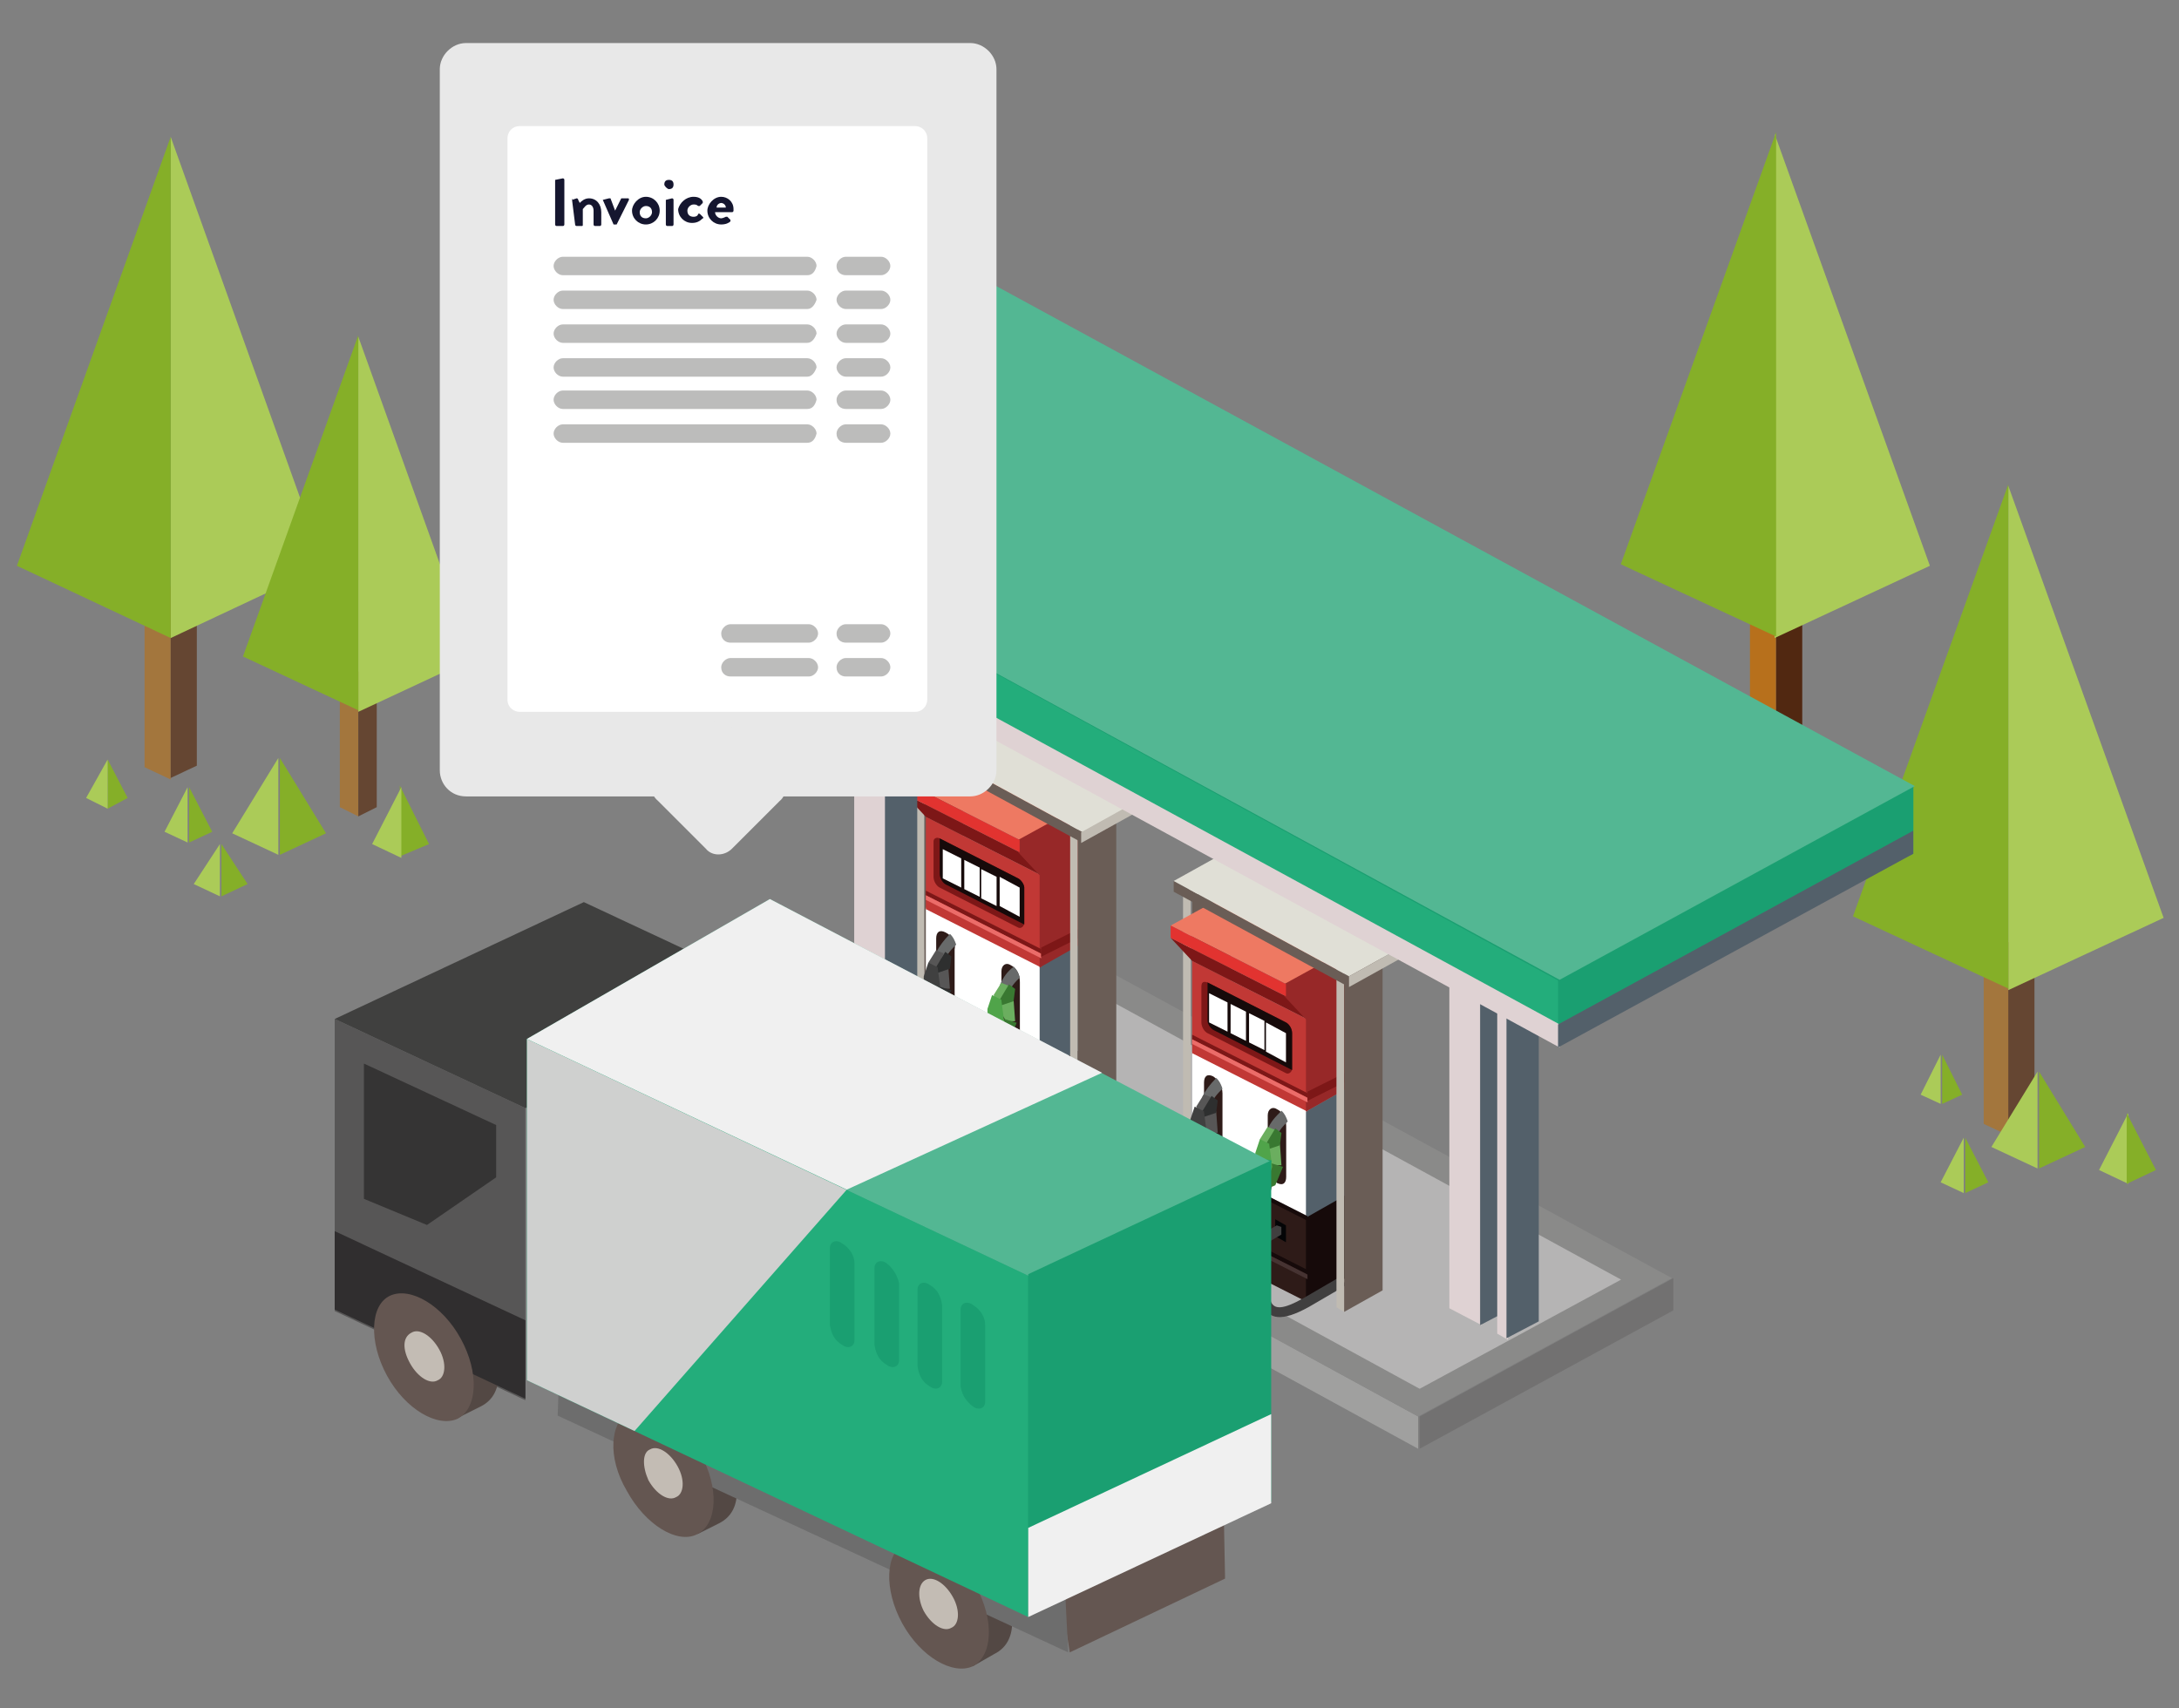 <?xml version="1.0" encoding="utf-8"?>
<!-- Generator: Adobe Illustrator 25.2.3, SVG Export Plug-In . SVG Version: 6.00 Build 0)  -->
<svg version="1.1" id="Layer_1" xmlns="http://www.w3.org/2000/svg" xmlns:xlink="http://www.w3.org/1999/xlink" x="0px" y="0px"
	 viewBox="0 0 141.7 111.1" style="enable-background:new 0 0 141.7 111.1;" xml:space="preserve">
<rect x="0" y="0" width="141.7" height="111.1" fill="#808080" stroke="none"/>
<style type="text/css">
	.st0{fill-rule:evenodd;clip-rule:evenodd;fill:#B7701C;}
	.st1{fill-rule:evenodd;clip-rule:evenodd;fill:#512811;}
	.st2{fill-rule:evenodd;clip-rule:evenodd;fill:#ABCB58;}
	.st3{fill-rule:evenodd;clip-rule:evenodd;fill:#85AF28;}
	.st4{fill-rule:evenodd;clip-rule:evenodd;fill:#A3763D;}
	.st5{fill-rule:evenodd;clip-rule:evenodd;fill:#654632;}
	.st6{fill-rule:evenodd;clip-rule:evenodd;fill:#A0A09F;}
	.st7{fill-rule:evenodd;clip-rule:evenodd;fill:#727171;}
	.st8{fill-rule:evenodd;clip-rule:evenodd;fill:#8A8A89;}
	.st9{fill-rule:evenodd;clip-rule:evenodd;fill:#B5B4B4;}
	.st10{fill-rule:evenodd;clip-rule:evenodd;fill:#C0BBB2;}
	.st11{fill-rule:evenodd;clip-rule:evenodd;fill:#E0DFD6;}
	.st12{fill-rule:evenodd;clip-rule:evenodd;fill:#6A5D56;}
	.st13{fill-rule:evenodd;clip-rule:evenodd;fill:#2E1B18;}
	.st14{fill-rule:evenodd;clip-rule:evenodd;fill:#7D1717;}
	.st15{fill-rule:evenodd;clip-rule:evenodd;fill:#160A0A;}
	.st16{fill-rule:evenodd;clip-rule:evenodd;fill:#EE7962;}
	.st17{fill-rule:evenodd;clip-rule:evenodd;fill:#FFFFFF;}
	.st18{fill-rule:evenodd;clip-rule:evenodd;fill:#53606A;}
	.st19{fill-rule:evenodd;clip-rule:evenodd;fill:#C13835;}
	.st20{fill-rule:evenodd;clip-rule:evenodd;fill:#972828;}
	.st21{fill-rule:evenodd;clip-rule:evenodd;fill:#463332;}
	.st22{fill-rule:evenodd;clip-rule:evenodd;fill:#EB6C69;}
	.st23{fill-rule:evenodd;clip-rule:evenodd;fill:#E23330;}
	.st24{fill-rule:evenodd;clip-rule:evenodd;fill:#040506;}
	.st25{fill-rule:evenodd;clip-rule:evenodd;fill:#403F3F;}
	.st26{fill-rule:evenodd;clip-rule:evenodd;fill:#686A6A;}
	.st27{fill-rule:evenodd;clip-rule:evenodd;fill:#303031;}
	.st28{fill-rule:evenodd;clip-rule:evenodd;fill:#6BAE5F;}
	.st29{fill-rule:evenodd;clip-rule:evenodd;fill:#397831;}
	.st30{fill-rule:evenodd;clip-rule:evenodd;fill:#50A44A;}
	.st31{fill-rule:evenodd;clip-rule:evenodd;fill:#575656;}
	.st32{fill-rule:evenodd;clip-rule:evenodd;fill:#2E2F2F;}
	.st33{fill-rule:evenodd;clip-rule:evenodd;fill:#404040;}
	.st34{fill-rule:evenodd;clip-rule:evenodd;fill:#DFD2D3;}
	.st35{fill:#1A9F71;}
	.st36{fill-rule:evenodd;clip-rule:evenodd;fill:#23AD7B;}
	.st37{fill-rule:evenodd;clip-rule:evenodd;fill:#1A9F71;}
	.st38{fill-rule:evenodd;clip-rule:evenodd;fill:#53B793;}
	.st39{fill-rule:evenodd;clip-rule:evenodd;fill:#40403F;}
	.st40{fill-rule:evenodd;clip-rule:evenodd;fill:#645651;}
	.st41{fill-rule:evenodd;clip-rule:evenodd;fill:#534844;}
	.st42{fill-rule:evenodd;clip-rule:evenodd;fill:#6D6D6D;}
	.st43{fill-rule:evenodd;clip-rule:evenodd;fill:#C3BCB4;}
	.st44{fill-rule:evenodd;clip-rule:evenodd;fill:#CFD0CF;}
	.st45{fill-rule:evenodd;clip-rule:evenodd;fill:#F0F0F0;}
	.st46{fill-rule:evenodd;clip-rule:evenodd;fill:#302E2F;}
	.st47{fill-rule:evenodd;clip-rule:evenodd;fill:#353434;}
	.st48{fill-rule:evenodd;clip-rule:evenodd;fill:#E8E8E8;}
	.st49{fill-rule:evenodd;clip-rule:evenodd;fill:#BCBCBB;}
	.st50{fill:#15162F;}
</style>
<g>
	<g>
		<g>
			<path id="Path_19_1_" class="st0" d="M113.8,49.9V37.3l1.7,0.8v12.6L113.8,49.9z"/>
			<path id="Path_20_1_" class="st1" d="M115.5,50.7V38.1l1-0.8h0.7v12.6L115.5,50.7z"/>
			<path id="Path_22_1_" class="st2" d="M115.4,41.5l0-32.8l10.1,28.1L115.4,41.5z"/>
			<path id="Path_21_1_" class="st3" d="M105.4,36.7l10.1-28.1l0,32.8L105.4,36.7z"/>
		</g>
		<g>
			<path id="Path_33_5_" class="st4" d="M129,73.1V60.5l1.7,0.8v12.6L129,73.1z"/>
			<path id="Path_34_5_" class="st5" d="M130.6,73.9V61.3l1-0.8h0.7v12.6L130.6,73.9z"/>
			<path id="Path_36_5_" class="st2" d="M130.6,64.4l0-32.8l10.1,28.1L130.6,64.4z"/>
			<path id="Path_145_5_" class="st2" d="M129.5,74.6l3,1.4v-6.3L129.5,74.6z"/>
			<path id="Path_147_1_" class="st2" d="M126.2,76.9l1.5,0.7v-3.6L126.2,76.9z"/>
			<path id="Path_149_5_" class="st2" d="M124.9,71.2l1.3,0.6v-3.2L124.9,71.2z"/>
			<path id="Path_151_5_" class="st2" d="M136.5,76.1l1.9,0.9v-4.6L136.5,76.1z"/>
			<path id="Path_35_5_" class="st3" d="M120.5,59.6l10.1-28.1l0,32.8L120.5,59.6z"/>
			<path id="Path_144_5_" class="st3" d="M135.6,74.6l-3,1.4v-6.3L135.6,74.6z"/>
			<path id="Path_146_1_" class="st3" d="M129.3,76.9l-1.5,0.7v-3.6L129.3,76.9z"/>
			<path id="Path_148_5_" class="st3" d="M127.6,71.2l-1.3,0.6v-3.2L127.6,71.2z"/>
			<path id="Path_150_5_" class="st3" d="M140.2,76.1l-1.9,0.9v-4.6L140.2,76.1z"/>
		</g>
		<g>
			<path id="Path_1_2_" class="st4" d="M9.4,49.9V37.4l1.7,0.8v12.5L9.4,49.9z"/>
			<path id="Path_2_2_" class="st5" d="M11.1,50.6V38.1l1-0.8h0.7v12.5L11.1,50.6z"/>
			<path id="Path_4_2_" class="st2" d="M11.1,41.5l0-32.6l10,27.9L11.1,41.5z"/>
			<path id="Path_3_2_" class="st3" d="M1.1,36.8l10-27.9l0,32.6L1.1,36.8z"/>
		</g>
		<path id="Path_5_2_" class="st3" d="M21.2,54.2l-3,1.4v-6.3L21.2,54.2z"/>
		<path id="Path_7_2_" class="st3" d="M13.8,54.1l-1.5,0.7v-3.6L13.8,54.1z"/>
		<path id="Path_9_2_" class="st3" d="M8.3,51.9L7,52.6v-3.2L8.3,51.9z"/>
		<path id="Path_11_2_" class="st3" d="M27.9,54.9L26,55.7v-4.6L27.9,54.9z"/>
		<path id="Path_13_2_" class="st3" d="M16.1,57.5l-1.7,0.8v-3.4L16.1,57.5z"/>
		<g>
			<path id="Path_15_3_" class="st4" d="M22.1,52.5v-9.4l1.2,0.6v9.4L22.1,52.5z"/>
			<path id="Path_16_3_" class="st5" d="M23.3,53.1v-9.4l0.7-0.6h0.5v9.4L23.3,53.1z"/>
			<path id="Path_18_3_" class="st2" d="M23.3,46.3l0-24.4l7.5,20.9L23.3,46.3z"/>
			<path id="Path_17_3_" class="st3" d="M15.8,42.7l7.5-20.9l0,24.4L15.8,42.7z"/>
		</g>
		<path id="Path_6_2_" class="st2" d="M15.1,54.2l3,1.4v-6.3L15.1,54.2z"/>
		<path id="Path_8_2_" class="st2" d="M10.7,54.1l1.5,0.7v-3.6L10.7,54.1z"/>
		<path id="Path_10_2_" class="st2" d="M5.6,51.9L7,52.6v-3.2L5.6,51.9z"/>
		<path id="Path_12_2_" class="st2" d="M24.2,54.9l1.9,0.9v-4.6L24.2,54.9z"/>
		<path id="Path_14_2_" class="st2" d="M12.6,57.5l1.7,0.8v-3.4L12.6,57.5z"/>
		<g id="Group_27_1_" transform="translate(1330.42 441.63)">
			<path id="Path_37_1_" class="st6" d="M-1283.9-372.4v-2.1l45.7,25l0,2.1L-1283.9-372.4z"/>
			<path id="Path_38_1_" class="st7" d="M-1238.1-349.5l16.5-9v2.1l-16.5,9L-1238.1-349.5z"/>
			<path id="Path_39_1_" class="st8" d="M-1283.9-374.4l16.5-9l45.7,24.9l-16.5,9L-1283.9-374.4z"/>
			<path id="Path_40_1_" class="st9" d="M-1280.4-374.4l42.3,23.1l13.1-7.1l-42.3-23.1L-1280.4-374.4z"/>
			<g id="Group_14_1_" transform="translate(159.188 93.801)">
				<g id="Group_7_1_" transform="translate(35.808 4.35)">
					<path id="Path_41_1_" class="st10" d="M-1465.8-468.8v-22.3l0.5,0.3v22.3L-1465.8-468.8z"/>
					<path id="Path_42_1_" class="st11" d="M-1465.8-491.1l2.5-1.3l0.5,0.3l-2.5,1.4L-1465.8-491.1z"/>
					<path id="Path_43_1_" class="st12" d="M-1465.3-490.8l2.5-1.4v22.3l-2.5,1.4V-490.8z"/>
				</g>
				<path id="Path_44_1_" class="st13" d="M-1429.4-463.9v-5.5l7.5,3.8v5.5L-1429.4-463.9z"/>
				<path id="Path_45_1_" class="st14" d="M-1430.8-483.8l1.4,1.5l7.5,3.8l-1.4-1.5L-1430.8-483.8z"/>
				<path id="Path_46_1_" class="st15" d="M-1422-465.7l3.7-2.1v5.5l-3.7,2.1V-465.7z"/>
				<path id="Path_47_1_" class="st16" d="M-1430.8-484.6l5.1-2.8l7.5,3.8l-5.1,2.8L-1430.8-484.6z"/>
				<path id="Path_48_1_" class="st17" d="M-1429.4-469.5v-6.9l7.5,3.8v6.9L-1429.4-469.5z"/>
				<path id="Path_49_1_" class="st18" d="M-1422-472.6l3.7-2.1v6.9l-3.7,2.1L-1422-472.6z"/>
				<path id="Path_50_1_" class="st19" d="M-1429.4-476.3v-6l7.5,3.8v6L-1429.4-476.3z"/>
				<path id="Path_51_1_" class="st20" d="M-1422-478.5l-1.4-1.5v-0.8l0,0l5.1-2.8v9l-3.7,2.1L-1422-478.5z"/>
				<path id="Path_52_1_" class="st15" d="M-1429.4-465.7v-0.3l7.5,3.8v0.3L-1429.4-465.7z"/>
				<path id="Path_53_1_" class="st21" d="M-1429.4-465.4v-0.3l7.5,3.8v0.3L-1429.4-465.4z"/>
				<path id="Path_54_1_" class="st15" d="M-1429.4-469.2v-0.3l7.5,3.8v0.3L-1429.4-469.2z"/>
				<path id="Path_55_1_" class="st14" d="M-1429.4-477.2v-0.3l7.5,3.8v0.3L-1429.4-477.2z"/>
				<path id="Path_56_1_" class="st22" d="M-1429.4-476.9v-0.3l7.5,3.8v0.3L-1429.4-476.9z"/>
				<path id="Path_57_1_" class="st14" d="M-1418.3-475v-0.6l-3.6,1.8v0.6L-1418.3-475z"/>
				<path id="Path_58_1_" class="st14" d="M-1428.5-480.9l5.1,2.6c0.2,0.1,0.4,0.4,0.4,0.6v2.3c0,0.2-0.2,0.4-0.4,0.3l-5.1-2.6
					c-0.2-0.1-0.4-0.4-0.4-0.7v-2.3C-1428.9-480.9-1428.7-481-1428.5-480.9z"/>
				<path id="Path_59_1_" class="st15" d="M-1428.5-480.9l5.1,2.6c0.2,0.1,0.4,0.4,0.4,0.6v2.3c0,0,0,0.1,0,0.1l0,0l-5.1-2.6
					c-0.2-0.1-0.4-0.4-0.4-0.7L-1428.5-480.9C-1428.5-480.8-1428.5-480.9-1428.5-480.9L-1428.5-480.9z"/>
				<path id="Path_60_1_" class="st17" d="M-1427.1-477.7v-1.9l-1.2-0.6v1.9L-1427.1-477.7z M-1426.9-479.5v1.9l1,0.5v-1.9
					L-1426.9-479.5L-1426.9-479.5z M-1425.8-477l1,0.5v-1.9l-1-0.5V-477z M-1424.6-476.5l1.3,0.7v-1.9l-1.3-0.7V-476.5z"/>
				<path id="Path_61_1_" class="st23" d="M-1430.8-483.8v-0.8l7.5,3.8v0.8L-1430.8-483.8z"/>
				<path id="Path_62_1_" class="st24" d="M-1424.1-465.5l0.7,0.4v1.1l-0.7-0.4V-465.5z"/>
				<path id="Path_63_1_" class="st25" d="M-1423.6-464.5l-2.4,1.4c-1.8,1-2.6,0.8-3-0.1c-0.3-0.7-0.3-1.8-0.3-3.1
					c0-0.1,0,0.1,0-0.4v-4.7h0.6v4.7c0,0.3,0,0,0,0.4c0,1.3,0,2.3,0.2,2.8c0.2,0.6,0.8,0.6,2.2-0.2l2.4-1.4l0.3,0.1L-1423.6-464.5z"
					/>
				<path id="Path_64_1_" class="st25" d="M-1419.4-461.2l-2.4,1.4c-1.8,1-2.6,0.8-3-0.1c-0.3-0.7-0.3-1.8-0.3-3.1v-5.1h0.6v4.7
					c0,0.3,0,0,0,0.4c0,1.3,0,2.3,0.2,2.8c0.2,0.6,0.8,0.6,2.2-0.2l2.4-1.4L-1419.4-461.2z"/>
				<g id="Group_9_1_" transform="translate(24.115 52.643)">
					<path id="Path_65_1_" class="st13" d="M-1448-525.3L-1448-525.3c-0.3-0.2-0.6,0-0.6,0.4v3.3c0,0.4,0.3,0.8,0.6,1.1l0,0
						c0.4,0.2,0.6,0,0.6-0.4v-3.3C-1447.4-524.7-1447.6-525.1-1448-525.3z"/>
					<path id="Path_66_1_" class="st26" d="M-1448.7-524v0.3l0.6,0.2c0.1-0.4,0.4-0.7,0.7-1c-0.1-0.3-0.2-0.5-0.4-0.7
						C-1448.2-524.9-1448.5-524.5-1448.7-524z"/>
					<g id="Group_8_1_" transform="translate(0.991 3.749)">
						<path id="Path_67_1_" class="st27" d="M-1449.3-524.2l-1-0.1l0,0.7l0.4,0.2l0.5-0.3L-1449.3-524.2z"/>
						<path id="Path_68_1_" class="st28" d="M-1449.3-525.4l-0.5-0.9l0.3-0.6l0.7,0.1l0.1,1.4L-1449.3-525.4z"/>
						<path id="Path_69_1_" class="st29" d="M-1449.6-525.6l-0.3,0.8l0.1,1l0.7-0.3l0.5-1.2L-1449.6-525.6z"/>
						<path id="Path_70_1_" class="st28" d="M-1449.5-526.8l-0.4,0.1l-0.2-0.4l0.5-0.8l0.5,0.2L-1449.5-526.8z"/>
						<path id="Path_71_1_" class="st29" d="M-1448.8-526.7l-1.2,0.4l0.9-1.5l0.4,0.3L-1448.8-526.7z"/>
						<path id="Path_72_1_" class="st30" d="M-1450.2-527.1l0.6,0.3l0.2,1.5l-0.5,1.5l-0.6-0.3l0-2.1L-1450.2-527.1z"/>
					</g>
				</g>
				<g id="Group_11_1_" transform="translate(37.272 46.012)">
					<path id="Path_73_1_" class="st13" d="M-1465.4-520.8L-1465.4-520.8c-0.4-0.2-0.6,0-0.6,0.4v3.3c0,0.4,0.3,0.9,0.6,1.1l0,0
						c0.3,0.2,0.6,0,0.6-0.4v-3.3C-1464.7-520.2-1465-520.6-1465.4-520.8z"/>
					<path id="Path_74_1_" class="st26" d="M-1466-519.5v0.3l0.6,0.2c0.1-0.4,0.4-0.7,0.7-1c-0.1-0.3-0.2-0.5-0.4-0.7
						C-1465.5-520.3-1465.8-519.9-1466-519.5z"/>
					<g id="Group_10_1_" transform="translate(0.991 3.766)">
						<path id="Path_75_1_" class="st27" d="M-1466.6-519.7l-1-0.1l0,0.7l0.4,0.2l0.5-0.3L-1466.6-519.7z"/>
						<path id="Path_76_1_" class="st31" d="M-1466.7-520.9l-0.5-0.9l0.3-0.6l0.7,0.1l0.1,1.4L-1466.7-520.9z"/>
						<path id="Path_77_1_" class="st32" d="M-1467-521.1l-0.3,0.8l0.1,1l0.7-0.3l0.5-1.2L-1467-521.1z"/>
						<path id="Path_78_1_" class="st31" d="M-1466.9-522.3l-0.4,0.1l-0.2-0.4l0.5-0.8l0.5,0.2L-1466.9-522.3z"/>
						<path id="Path_79_1_" class="st32" d="M-1466.1-522.2l-1.2,0.4l0.9-1.5l0.4,0.3L-1466.1-522.2z"/>
						<path id="Path_80_1_" class="st33" d="M-1467.5-522.6l0.6,0.3l0.2,1.5l-0.5,1.5l-0.6-0.3l0-2.1L-1467.5-522.6z"/>
					</g>
				</g>
				<g id="Group_12_1_" transform="translate(4.484 19.027)">
					<path id="Path_81_1_" class="st10" d="M-1424.5-478.8v-22.3l0.5,0.3v22.3L-1424.5-478.8z"/>
					<path id="Path_82_1_" class="st11" d="M-1424.5-501.1l2.5-1.3l0.5,0.3l-2.5,1.4L-1424.5-501.1z"/>
					<path id="Path_83_1_" class="st12" d="M-1424-500.8l2.5-1.4v22.3l-2.5,1.4V-500.8z"/>
				</g>
				<g id="Group_13_1_">
					<path id="Path_84_1_" class="st12" d="M-1430.6-486.8v-0.7l11.4,6.2v0.7L-1430.6-486.8z"/>
					<path id="Path_85_1_" class="st11" d="M-1430.6-487.5l3.6-2l11.4,6.2l-3.6,2L-1430.6-487.5z"/>
					<path id="Path_86_1_" class="st10" d="M-1419.3-481.3l3.6-2v0.7l-3.6,2V-481.3z"/>
				</g>
			</g>
			<g id="Group_15_1_" transform="translate(82.231 108.263)">
				<path id="Path_87_1_" class="st34" d="M-1318.4-464.8v-34.5l2.1,1.1v34.5L-1318.4-464.8z"/>
				<path id="Path_88_1_" class="st18" d="M-1316.4-498.2l2.1-1.1v34.5l-2.1,1.1V-498.2z"/>
			</g>
			<g id="Group_16_1_" transform="translate(76.845 111.215)">
				<path id="Path_89_1_" class="st34" d="M-1309.9-466.1v-34.5l0.7,0.4v34.5L-1309.9-466.1z"/>
				<path id="Path_90_1_" class="st18" d="M-1309.3-500.2l2.1-1.2v34.5l-2.1,1.1V-500.2z"/>
			</g>
			<g id="Group_17_1_" transform="translate(204.229 42.318)">
				<path id="Path_91_1_" class="st34" d="M-1479.1-419.8v-34.5l2.1,1.1v34.5L-1479.1-419.8z"/>
				<path id="Path_92_1_" class="st18" d="M-1477.1-453.2l2.1-1.1v34.5l-2.1,1.1V-453.2z"/>
			</g>
			<g id="Group_25_1_" transform="translate(104.506 123.371)">
				<g id="Group_18_1_" transform="translate(35.808 4.35)">
					<path id="Path_93_1_" class="st10" d="M-1393.8-489v-22.3l0.5,0.3v22.3L-1393.8-489z"/>
					<path id="Path_94_1_" class="st11" d="M-1393.8-511.3l2.5-1.3l0.5,0.3l-2.5,1.4L-1393.8-511.3z"/>
					<path id="Path_95_1_" class="st12" d="M-1393.2-511l2.5-1.4v22.3l-2.5,1.4V-511z"/>
				</g>
				<path id="Path_96_1_" class="st13" d="M-1357.4-484.1v-5.5l7.5,3.8v5.5L-1357.4-484.1z"/>
				<path id="Path_97_1_" class="st14" d="M-1358.8-504l1.4,1.5l7.5,3.8l-1.4-1.5L-1358.8-504z"/>
				<path id="Path_98_1_" class="st15" d="M-1350-485.9l3.7-2.1v5.5l-3.7,2.1V-485.9z"/>
				<path id="Path_99_1_" class="st16" d="M-1358.8-504.8l5.1-2.8l7.5,3.8l-5.1,2.8L-1358.8-504.8z"/>
				<path id="Path_100_1_" class="st17" d="M-1357.4-489.7v-6.9l7.5,3.8v6.9L-1357.4-489.7z"/>
				<path id="Path_101_1_" class="st18" d="M-1350-492.7l3.7-2.1v6.9l-3.7,2.1V-492.7z"/>
				<path id="Path_102_1_" class="st19" d="M-1357.4-496.5v-6l7.5,3.8v6L-1357.4-496.5z"/>
				<path id="Path_103_1_" class="st20" d="M-1350-498.7l-1.4-1.5v-0.8l0,0l5.1-2.8v9l-3.7,2.1L-1350-498.7z"/>
				<path id="Path_104_1_" class="st15" d="M-1357.4-485.9v-0.3l7.5,3.8v0.3L-1357.4-485.9z"/>
				<path id="Path_105_1_" class="st21" d="M-1357.4-485.6v-0.3l7.5,3.8v0.3L-1357.4-485.6z"/>
				<path id="Path_106_1_" class="st15" d="M-1357.4-489.4v-0.3l7.5,3.8v0.3L-1357.4-489.4z"/>
				<path id="Path_107_1_" class="st14" d="M-1357.4-497.4v-0.3l7.5,3.8v0.3L-1357.4-497.4z"/>
				<path id="Path_108_1_" class="st22" d="M-1357.4-497.1v-0.3l7.5,3.8v0.3L-1357.4-497.1z"/>
				<path id="Path_109_1_" class="st14" d="M-1346.3-495.2v-0.6l-3.6,1.8v0.6L-1346.3-495.2z"/>
				<path id="Path_110_1_" class="st14" d="M-1356.4-501.1l5.1,2.6c0.2,0.1,0.4,0.4,0.4,0.7v2.3c0,0.2-0.2,0.4-0.4,0.3l-5.1-2.6
					c-0.2-0.1-0.4-0.4-0.4-0.7v-2.3C-1356.8-501.1-1356.7-501.2-1356.4-501.1z"/>
				<path id="Path_111_1_" class="st15" d="M-1356.4-501.1l5.1,2.6c0.2,0.1,0.4,0.4,0.4,0.7v2.3c0,0,0,0.1,0,0.1l0,0l-5.1-2.6
					c-0.2-0.1-0.4-0.4-0.4-0.6L-1356.4-501.1C-1356.5-501-1356.5-501-1356.4-501.1L-1356.4-501.1z"/>
				<path id="Path_112_1_" class="st17" d="M-1355.1-497.9v-1.9l-1.2-0.6v1.9L-1355.1-497.9z M-1354.9-499.7v1.9l1,0.5v-1.9
					L-1354.9-499.7L-1354.9-499.7z M-1353.7-499.1v1.9l1,0.5v-1.9L-1353.7-499.1L-1353.7-499.1z M-1352.6-496.6l1.3,0.7v-1.9
					l-1.3-0.7V-496.6z"/>
				<path id="Path_113_1_" class="st23" d="M-1358.8-504v-0.8l7.5,3.8v0.8L-1358.8-504z"/>
				<path id="Path_114_1_" class="st24" d="M-1352-485.7l0.7,0.4v1.1l-0.7-0.4V-485.7z"/>
				<path id="Path_115_1_" class="st25" d="M-1351.6-484.7l-2.4,1.4c-1.8,1-2.6,0.8-3-0.1c-0.3-0.7-0.3-1.8-0.3-3.1
					c0-0.1,0,0.1,0-0.4v-4.7h0.6v4.7c0,0.3,0,0,0,0.4c0,1.3,0,2.3,0.2,2.8c0.2,0.6,0.8,0.6,2.2-0.2l2.4-1.4l0.3,0.1L-1351.6-484.7z"
					/>
				<path id="Path_116_1_" class="st25" d="M-1347.4-481.4l-2.4,1.4c-1.8,1-2.6,0.8-3-0.1c-0.3-0.7-0.3-1.8-0.3-3.1v-5.1h0.6v4.7
					c0,0.3,0,0,0,0.4c0,1.3,0,2.3,0.2,2.8c0.2,0.6,0.8,0.6,2.2-0.2l2.4-1.4L-1347.4-481.4z"/>
				<g id="Group_20_1_" transform="translate(24.115 52.643)">
					<path id="Path_117_1_" class="st13" d="M-1376-545.5L-1376-545.5c-0.3-0.2-0.6,0-0.6,0.4v3.3c0,0.4,0.3,0.8,0.6,1.1l0,0
						c0.4,0.2,0.6,0,0.6-0.4v-3.3C-1375.4-544.9-1375.6-545.3-1376-545.5z"/>
					<path id="Path_118_1_" class="st26" d="M-1376.6-544.2v0.3l0.6,0.2c0.1-0.4,0.4-0.7,0.7-1c-0.1-0.3-0.2-0.5-0.4-0.7
						C-1376.1-545-1376.4-544.7-1376.6-544.2z"/>
					<g id="Group_19_1_" transform="translate(0.991 3.749)">
						<path id="Path_119_1_" class="st27" d="M-1377.3-544.4l-1-0.1l0,0.7l0.4,0.2l0.5-0.3L-1377.3-544.4z"/>
						<path id="Path_120_1_" class="st28" d="M-1377.3-545.6l-0.5-0.9l0.3-0.6l0.7,0.1l0.1,1.4L-1377.3-545.6z"/>
						<path id="Path_121_1_" class="st29" d="M-1377.6-545.8l-0.3,0.8l0.1,1l0.7-0.3l0.5-1.2L-1377.6-545.8z"/>
						<path id="Path_122_1_" class="st28" d="M-1377.5-547l-0.4,0.1l-0.2-0.4l0.5-0.8l0.5,0.2L-1377.5-547z"/>
						<path id="Path_123_1_" class="st29" d="M-1376.8-546.9l-1.2,0.4l0.9-1.5l0.4,0.3L-1376.8-546.9z"/>
						<path id="Path_124_1_" class="st30" d="M-1378.1-547.3l0.6,0.3l0.2,1.5l-0.5,1.5l-0.6-0.3l0-2.1L-1378.1-547.3z"/>
					</g>
				</g>
				<g id="Group_22_1_" transform="translate(37.272 46.012)">
					<path id="Path_125_1_" class="st13" d="M-1393.3-541L-1393.3-541c-0.4-0.2-0.6,0-0.6,0.4v3.3c0,0.4,0.3,0.9,0.6,1.1l0,0
						c0.3,0.2,0.6,0,0.6-0.4v-3.3C-1392.7-540.4-1393-540.8-1393.3-541z"/>
					<path id="Path_126_1_" class="st26" d="M-1394-539.7v0.3l0.6,0.2c0.1-0.4,0.4-0.7,0.7-1c-0.1-0.3-0.2-0.5-0.4-0.7
						C-1393.5-540.5-1393.8-540.1-1394-539.7z"/>
					<g id="Group_21_1_" transform="translate(0.991 3.766)">
						<path id="Path_127_1_" class="st27" d="M-1394.6-539.9l-1-0.1l0,0.7l0.4,0.2l0.5-0.3L-1394.6-539.9z"/>
						<path id="Path_128_1_" class="st31" d="M-1394.6-541.1l-0.5-0.9l0.3-0.6l0.7,0.1l0.1,1.4L-1394.6-541.1z"/>
						<path id="Path_129_1_" class="st32" d="M-1394.9-541.3l-0.3,0.8l0.1,1l0.7-0.3l0.5-1.2L-1394.9-541.3z"/>
						<path id="Path_130_1_" class="st31" d="M-1394.8-542.5l-0.4,0.1l-0.2-0.4l0.5-0.8l0.5,0.2L-1394.8-542.5z"/>
						<path id="Path_131_1_" class="st32" d="M-1394.1-542.4l-1.2,0.4l0.9-1.5l0.4,0.3L-1394.1-542.4z"/>
						<path id="Path_132_1_" class="st33" d="M-1395.5-542.8l0.6,0.3l0.2,1.5l-0.5,1.5l-0.6-0.3l0-2.1L-1395.5-542.8z"/>
					</g>
				</g>
				<g id="Group_23_1_" transform="translate(4.484 19.027)">
					<path id="Path_133_1_" class="st10" d="M-1352.5-499v-22.3l0.5,0.3v22.3L-1352.5-499z"/>
					<path id="Path_134_1_" class="st11" d="M-1352.5-521.3l2.5-1.3l0.5,0.3l-2.5,1.4L-1352.5-521.3z"/>
					<path id="Path_135_1_" class="st12" d="M-1352-521l2.5-1.4v22.3l-2.5,1.4V-521z"/>
				</g>
				<g id="Group_24_1_">
					<path id="Path_136_1_" class="st12" d="M-1358.6-507v-0.7l11.4,6.2v0.7L-1358.6-507z"/>
					<path id="Path_137_1_" class="st11" d="M-1358.6-507.7l3.6-2l11.4,6.2l-3.6,2L-1358.6-507.7z"/>
					<path id="Path_138_1_" class="st10" d="M-1347.2-501.5l3.6-2v0.7l-3.6,2V-501.5z"/>
				</g>
			</g>
			<g id="Group_26_1_" transform="translate(0 0)">
				<path class="st35" d="M-1267.8-395.7c1.1-0.3,38.7,20.7,38.7,20.7l23.1-11.1v-4.4l-38.4-7.1l-32.9-8.2"/>
				<path id="Path_139_1_" class="st36" d="M-1293.1-409.9v-2.9l64.1,35l0,2.9L-1293.1-409.9z"/>
				<path id="Path_140_1_" class="st37" d="M-1229.1-377.9l23.1-12.6v2.9l-23.1,12.6L-1229.1-377.9z"/>
				<path id="Path_141_1_" class="st38" d="M-1293.1-412.8l23.1-12.6l64.1,34.9l-23.1,12.6L-1293.1-412.8z"/>
				<path id="Path_142_1_" class="st34" d="M-1293.1-408.4v-1.5l64.1,34.9v1.5L-1293.1-408.4z"/>
				<path id="Path_143_1_" class="st18" d="M-1229.1-375l23.1-12.6v1.5l-23.1,12.6V-375z"/>
			</g>
		</g>
		<g id="Group_30_1_" transform="translate(1476.566 574.476)">
			<path id="Path_154_1_" class="st31" d="M-1454.8-489.2v-19l12.4,5.8l0,19L-1454.8-489.2z"/>
			<path id="Path_155_1_" class="st39" d="M-1454.8-508.2l16.2-7.6l12.4,5.8l-16.2,7.6L-1454.8-508.2z"/>
			<path id="Path_156_1_" class="st40" d="M-1408.6-477.2l11.5-4.8l0.2,10.2l-10.1,4.8L-1408.6-477.2z"/>
			<polyline class="st35" points="-1435.6,-487.3 -1409.7,-469.3 -1397.3,-479.1 -1393.9,-499 -1410.3,-502 -1431.1,-507.1 
				-1442.3,-506.9 -1435.6,-489.7 			"/>
			<g id="Group_29_1_">
				<path id="Path_157_1_" class="st41" d="M-1434.2-483.4c2.9-1.4,7.8,6.3,4.4,8l-1.4,0.7l-3.4-2.4l-1-5.6L-1434.2-483.4
					C-1434.2-483.4-1434.9-483.1-1434.2-483.4z"/>
				<path id="Path_158_1_" class="st41" d="M-1416.3-474.9c2.9-1.4,7.8,6.3,4.4,8l-1.4,0.8l-3.4-2.4l-1-5.6L-1416.3-474.9
					C-1416.3-474.8-1417-474.5-1416.3-474.9z"/>
				<path id="Path_159_1_" class="st42" d="M-1407.4-472.9l0.3,5.9l-33.2-15.4l0.2-5.7L-1407.4-472.9z"/>
				<path id="Path_160_1_" class="st40" d="M-1435.6-482.7c1.3-0.6,3.4,0.6,4.6,2.8c1.2,2.2,1.1,4.5-0.2,5.2s-3.4-0.6-4.6-2.8
					C-1437.1-479.7-1436.9-482-1435.6-482.7z"/>
				<path id="Path_161_1_" class="st43" d="M-1434.3-480.2c0.5-0.3,1.3,0.2,1.8,1.1c0.5,0.9,0.4,1.8-0.1,2c-0.5,0.3-1.3-0.2-1.8-1.1
					C-1434.8-479.1-1434.8-480-1434.3-480.2z"/>
				<path id="Path_162_1_" class="st40" d="M-1417.7-474.1c1.3-0.6,3.4,0.6,4.6,2.8c1.2,2.2,1.1,4.5-0.2,5.2
					c-1.3,0.6-3.4-0.6-4.6-2.8C-1419.1-471.1-1419-473.5-1417.7-474.1z"/>
				<path id="Path_163_1_" class="st43" d="M-1416.4-471.7c0.5-0.3,1.3,0.2,1.8,1.1c0.5,0.9,0.4,1.8-0.1,2c-0.5,0.3-1.3-0.2-1.8-1.1
					C-1416.9-470.5-1416.9-471.4-1416.4-471.7z"/>
				<path id="Path_164_1_" class="st36" d="M-1442.3-484.7v-22.2l32.6,15.4l0,22.2L-1442.3-484.7z"/>
				<path id="Path_165_1_" class="st44" d="M-1442.3-484.7v-22.2l20.8,9.8l-13.8,15.7l0,0L-1442.3-484.7z"/>
				<path id="Path_166_1_" class="st38" d="M-1442.3-506.9l15.8-9.1l32.6,17.1l-15.8,7.4L-1442.3-506.9z"/>
				<path id="Path_167_1_" class="st45" d="M-1442.3-506.9l15.8-9.1l21.6,11.3l-16.6,7.6L-1442.3-506.9z"/>
				<path id="Path_168_1_" class="st37" d="M-1412.5-488.3v5c0,0.4-0.4,0.6-0.8,0.3c-0.4-0.3-0.7-0.7-0.8-1.3v-5
					c0-0.4,0.4-0.6,0.8-0.3C-1412.8-489.3-1412.5-488.8-1412.5-488.3L-1412.5-488.3z M-1421-492.3v5c0,0.4-0.4,0.6-0.8,0.3
					c-0.5-0.3-0.7-0.7-0.8-1.3v-5c0-0.4,0.4-0.6,0.8-0.3C-1421.3-493.3-1421-492.8-1421-492.3L-1421-492.3z M-1418.1-491v5
					c0,0.4-0.4,0.6-0.8,0.3c-0.5-0.3-0.7-0.7-0.8-1.3v-5c0-0.4,0.4-0.6,0.8-0.3C-1418.5-492-1418.2-491.5-1418.1-491L-1418.1-491z
					 M-1415.3-484.6c0,0.4-0.4,0.6-0.8,0.3c-0.5-0.3-0.7-0.7-0.8-1.3v-5c0-0.4,0.4-0.6,0.8-0.3c0.5,0.3,0.7,0.7,0.8,1.3V-484.6z"/>
			</g>
			<path id="Path_169_1_" class="st37" d="M-1409.7-491.6l15.8-7.4v22.2l-15.8,7.4L-1409.7-491.6z"/>
			<path id="Path_170_1_" class="st41" d="M-1449.7-491c2.9-1.4,7.8,6.3,4.4,8l-1.4,0.7l-3.4-2.4l-1-5.6L-1449.7-491
				C-1449.8-490.9-1450.4-490.6-1449.7-491z"/>
			<path id="Path_171_1_" class="st46" d="M-1454.8-489.3v-5.1l12.4,5.8l0,5.1L-1454.8-489.3z"/>
			<path id="Path_172_1_" class="st47" d="M-1452.9-496.5v-8.8l8.6,4v3.4l-4.5,3.1L-1452.9-496.5z"/>
			<path id="Path_173_1_" class="st40" d="M-1451.2-490.2c1.3-0.6,3.4,0.6,4.6,2.8c1.2,2.2,1.1,4.5-0.2,5.2
				c-1.3,0.6-3.4-0.6-4.6-2.8C-1452.6-487.2-1452.5-489.6-1451.2-490.2z"/>
			<path id="Path_174_1_" class="st43" d="M-1449.8-487.8c0.5-0.3,1.3,0.2,1.8,1.1c0.5,0.9,0.4,1.8-0.1,2c-0.5,0.3-1.3-0.2-1.8-1.1
				S-1450.4-487.5-1449.8-487.8z"/>
			<path id="Path_175_1_" class="st45" d="M-1409.7-475.1l15.8-7.4v5.8l-15.8,7.4L-1409.7-475.1z"/>
		</g>
	</g>
	<g>
		<path class="st48" d="M28.6,50.1V4.5c0-0.9,0.8-1.7,1.7-1.7h32.8c0.9,0,1.7,0.8,1.7,1.7v45.6c0,0.9-0.8,1.7-1.7,1.7H30.3
			C29.3,51.8,28.6,51,28.6,50.1z"/>
		<path class="st48" d="M42.8,50.4l3.1-3.1c0.5-0.5,1.3-0.5,1.7,0l3.1,3.1c0.5,0.5,0.5,1.3,0,1.7l-3.1,3.1c-0.5,0.5-1.3,0.5-1.7,0
			l-3.1-3.1C42.2,51.6,42.2,50.8,42.8,50.4z"/>
		<path class="st17" d="M59.5,46.3H33.8c-0.4,0-0.8-0.3-0.8-0.8V9c0-0.4,0.3-0.8,0.8-0.8h25.7c0.4,0,0.8,0.3,0.8,0.8v36.5
			C60.3,45.9,60,46.3,59.5,46.3z"/>
		<path class="st49" d="M52.5,17.9H36.6c-0.3,0-0.6-0.3-0.6-0.6l0,0c0-0.3,0.3-0.6,0.6-0.6h15.9c0.3,0,0.6,0.3,0.6,0.6l0,0
			C53,17.7,52.8,17.9,52.5,17.9z"/>
		<path class="st49" d="M55,17.9h2.3c0.3,0,0.6-0.3,0.6-0.6l0,0c0-0.3-0.3-0.6-0.6-0.6H55c-0.3,0-0.6,0.3-0.6,0.6l0,0
			C54.4,17.7,54.7,17.9,55,17.9z"/>
		<path class="st49" d="M52.5,20.1H36.6c-0.3,0-0.6-0.3-0.6-0.6l0,0c0-0.3,0.3-0.6,0.6-0.6h15.9c0.3,0,0.6,0.3,0.6,0.6l0,0
			C53,19.8,52.8,20.1,52.5,20.1z"/>
		<path class="st49" d="M55,20.1h2.3c0.3,0,0.6-0.3,0.6-0.6l0,0c0-0.3-0.3-0.6-0.6-0.6H55c-0.3,0-0.6,0.3-0.6,0.6l0,0
			C54.4,19.8,54.7,20.1,55,20.1z"/>
		<path class="st49" d="M52.5,22.3H36.6c-0.3,0-0.6-0.3-0.6-0.6l0,0c0-0.3,0.3-0.6,0.6-0.6h15.9c0.3,0,0.6,0.3,0.6,0.6l0,0
			C53,22,52.8,22.3,52.5,22.3z"/>
		<path class="st49" d="M55,22.3h2.3c0.3,0,0.6-0.3,0.6-0.6l0,0c0-0.3-0.3-0.6-0.6-0.6H55c-0.3,0-0.6,0.3-0.6,0.6l0,0
			C54.4,22,54.7,22.3,55,22.3z"/>
		<path class="st49" d="M52.5,24.5H36.6c-0.3,0-0.6-0.3-0.6-0.6l0,0c0-0.3,0.3-0.6,0.6-0.6h15.9c0.3,0,0.6,0.3,0.6,0.6l0,0
			C53,24.2,52.8,24.5,52.5,24.5z"/>
		<path class="st49" d="M55,24.5h2.3c0.3,0,0.6-0.3,0.6-0.6l0,0c0-0.3-0.3-0.6-0.6-0.6H55c-0.3,0-0.6,0.3-0.6,0.6l0,0
			C54.4,24.2,54.7,24.5,55,24.5z"/>
		<path class="st49" d="M52.5,26.6H36.6c-0.3,0-0.6-0.3-0.6-0.6l0,0c0-0.3,0.3-0.6,0.6-0.6h15.9c0.3,0,0.6,0.3,0.6,0.6l0,0
			C53,26.4,52.8,26.6,52.5,26.6z"/>
		<path class="st49" d="M55,26.6h2.3c0.3,0,0.6-0.3,0.6-0.6l0,0c0-0.3-0.3-0.6-0.6-0.6H55c-0.3,0-0.6,0.3-0.6,0.6l0,0
			C54.4,26.4,54.7,26.6,55,26.6z"/>
		<path class="st49" d="M52.5,28.8H36.6c-0.3,0-0.6-0.3-0.6-0.6l0,0c0-0.3,0.3-0.6,0.6-0.6h15.9c0.3,0,0.6,0.3,0.6,0.6l0,0
			C53,28.6,52.8,28.8,52.5,28.8z"/>
		<path class="st49" d="M55,28.8h2.3c0.3,0,0.6-0.3,0.6-0.6l0,0c0-0.3-0.3-0.6-0.6-0.6H55c-0.3,0-0.6,0.3-0.6,0.6l0,0
			C54.4,28.6,54.7,28.8,55,28.8z"/>
		<path class="st49" d="M55,41.8h2.3c0.3,0,0.6-0.3,0.6-0.6l0,0c0-0.3-0.3-0.6-0.6-0.6H55c-0.3,0-0.6,0.3-0.6,0.6l0,0
			C54.4,41.6,54.7,41.8,55,41.8z"/>
		<path class="st49" d="M55,44h2.3c0.3,0,0.6-0.3,0.6-0.6l0,0c0-0.3-0.3-0.6-0.6-0.6H55c-0.3,0-0.6,0.3-0.6,0.6l0,0
			C54.4,43.8,54.7,44,55,44z"/>
		<path class="st49" d="M47.5,41.8h5.1c0.3,0,0.6-0.3,0.6-0.6l0,0c0-0.3-0.3-0.6-0.6-0.6h-5.1c-0.3,0-0.6,0.3-0.6,0.6l0,0
			C46.9,41.6,47.2,41.8,47.5,41.8z"/>
		<path class="st49" d="M47.5,44h5.1c0.3,0,0.6-0.3,0.6-0.6l0,0c0-0.3-0.3-0.6-0.6-0.6h-5.1c-0.3,0-0.6,0.3-0.6,0.6l0,0
			C46.9,43.8,47.2,44,47.5,44z"/>
		<g>
			<path class="st50" d="M36.1,11.7C36.1,11.7,36.1,11.6,36.1,11.7l0.5-0.1c0,0,0.1,0,0.1,0.1v2.9c0,0,0,0.1-0.1,0.1h-0.4
				c0,0-0.1,0-0.1-0.1V11.7z"/>
			<path class="st50" d="M37.2,13C37.2,12.9,37.3,12.9,37.2,13l0.3-0.1c0,0,0.1,0,0.1,0.1l0.1,0.2c0.1-0.1,0.3-0.3,0.6-0.3
				c0.5,0,0.8,0.4,0.8,0.9v0.8c0,0,0,0.1-0.1,0.1h-0.3c0,0-0.1,0-0.1-0.1v-0.9c0-0.2-0.1-0.4-0.3-0.4c-0.2,0-0.3,0.2-0.4,0.3v1
				c0,0.1,0,0.1-0.1,0.1h-0.3c0,0-0.1,0-0.1-0.1L37.2,13L37.2,13z"/>
			<path class="st50" d="M39.2,13C39.2,12.9,39.2,12.9,39.2,13l0.4-0.1c0,0,0.1,0,0.1,0l0.3,0.8l0,0l0.4-0.8c0,0,0.1,0,0.1,0h0.3
				c0.1,0,0.1,0,0.1,0.1l-0.8,1.6c0,0,0,0-0.1,0h0c0,0-0.1,0-0.1,0L39.2,13z"/>
			<path class="st50" d="M42,12.8c0.5,0,0.9,0.4,0.9,0.9c0,0.5-0.4,0.9-0.9,0.9c-0.5,0-0.9-0.4-0.9-0.9C41.1,13.3,41.5,12.8,42,12.8
				z M42,14.2c0.2,0,0.4-0.2,0.4-0.4c0-0.3-0.2-0.4-0.4-0.4c-0.2,0-0.4,0.2-0.4,0.4S41.7,14.2,42,14.2z"/>
			<path class="st50" d="M43.2,12c0-0.2,0.1-0.3,0.3-0.3s0.3,0.1,0.3,0.3s-0.1,0.3-0.3,0.3C43.4,12.3,43.2,12.1,43.2,12z M43.3,13
				C43.3,12.9,43.3,12.9,43.3,13l0.4-0.1c0,0,0.1,0,0.1,0.1v1.6c0,0,0,0.1-0.1,0.1h-0.3c0,0-0.1,0-0.1-0.1V13z"/>
			<path class="st50" d="M45.1,12.8c0.3,0,0.5,0.1,0.6,0.3c0,0,0,0.1,0,0.1l-0.2,0.2c0,0-0.1,0-0.1,0c-0.1-0.1-0.2-0.1-0.3-0.1
				c-0.2,0-0.4,0.2-0.4,0.4c0,0.3,0.2,0.4,0.4,0.4c0.2,0,0.3-0.1,0.3-0.2c0,0,0.1,0,0.1,0l0.2,0.2c0,0,0.1,0.1,0,0.1
				c-0.2,0.2-0.4,0.3-0.7,0.3c-0.5,0-0.9-0.4-0.9-0.9C44.2,13.2,44.6,12.8,45.1,12.8z"/>
			<path class="st50" d="M46.9,12.8c0.4,0,0.8,0.3,0.8,0.8c0,0,0,0.1,0,0.1c0,0,0,0.1-0.1,0.1h-1.1c0,0.2,0.2,0.4,0.4,0.4
				c0.1,0,0.3-0.1,0.3-0.1c0,0,0.1,0,0.1,0l0.2,0.2c0,0,0,0.1,0,0.1c-0.1,0.1-0.3,0.2-0.6,0.2c-0.5,0-0.9-0.4-0.9-0.9
				C46,13.3,46.4,12.8,46.9,12.8z M47.2,13.5c0-0.2-0.2-0.3-0.3-0.3s-0.3,0.1-0.3,0.3H47.2z"/>
		</g>
	</g>
</g>
</svg>
